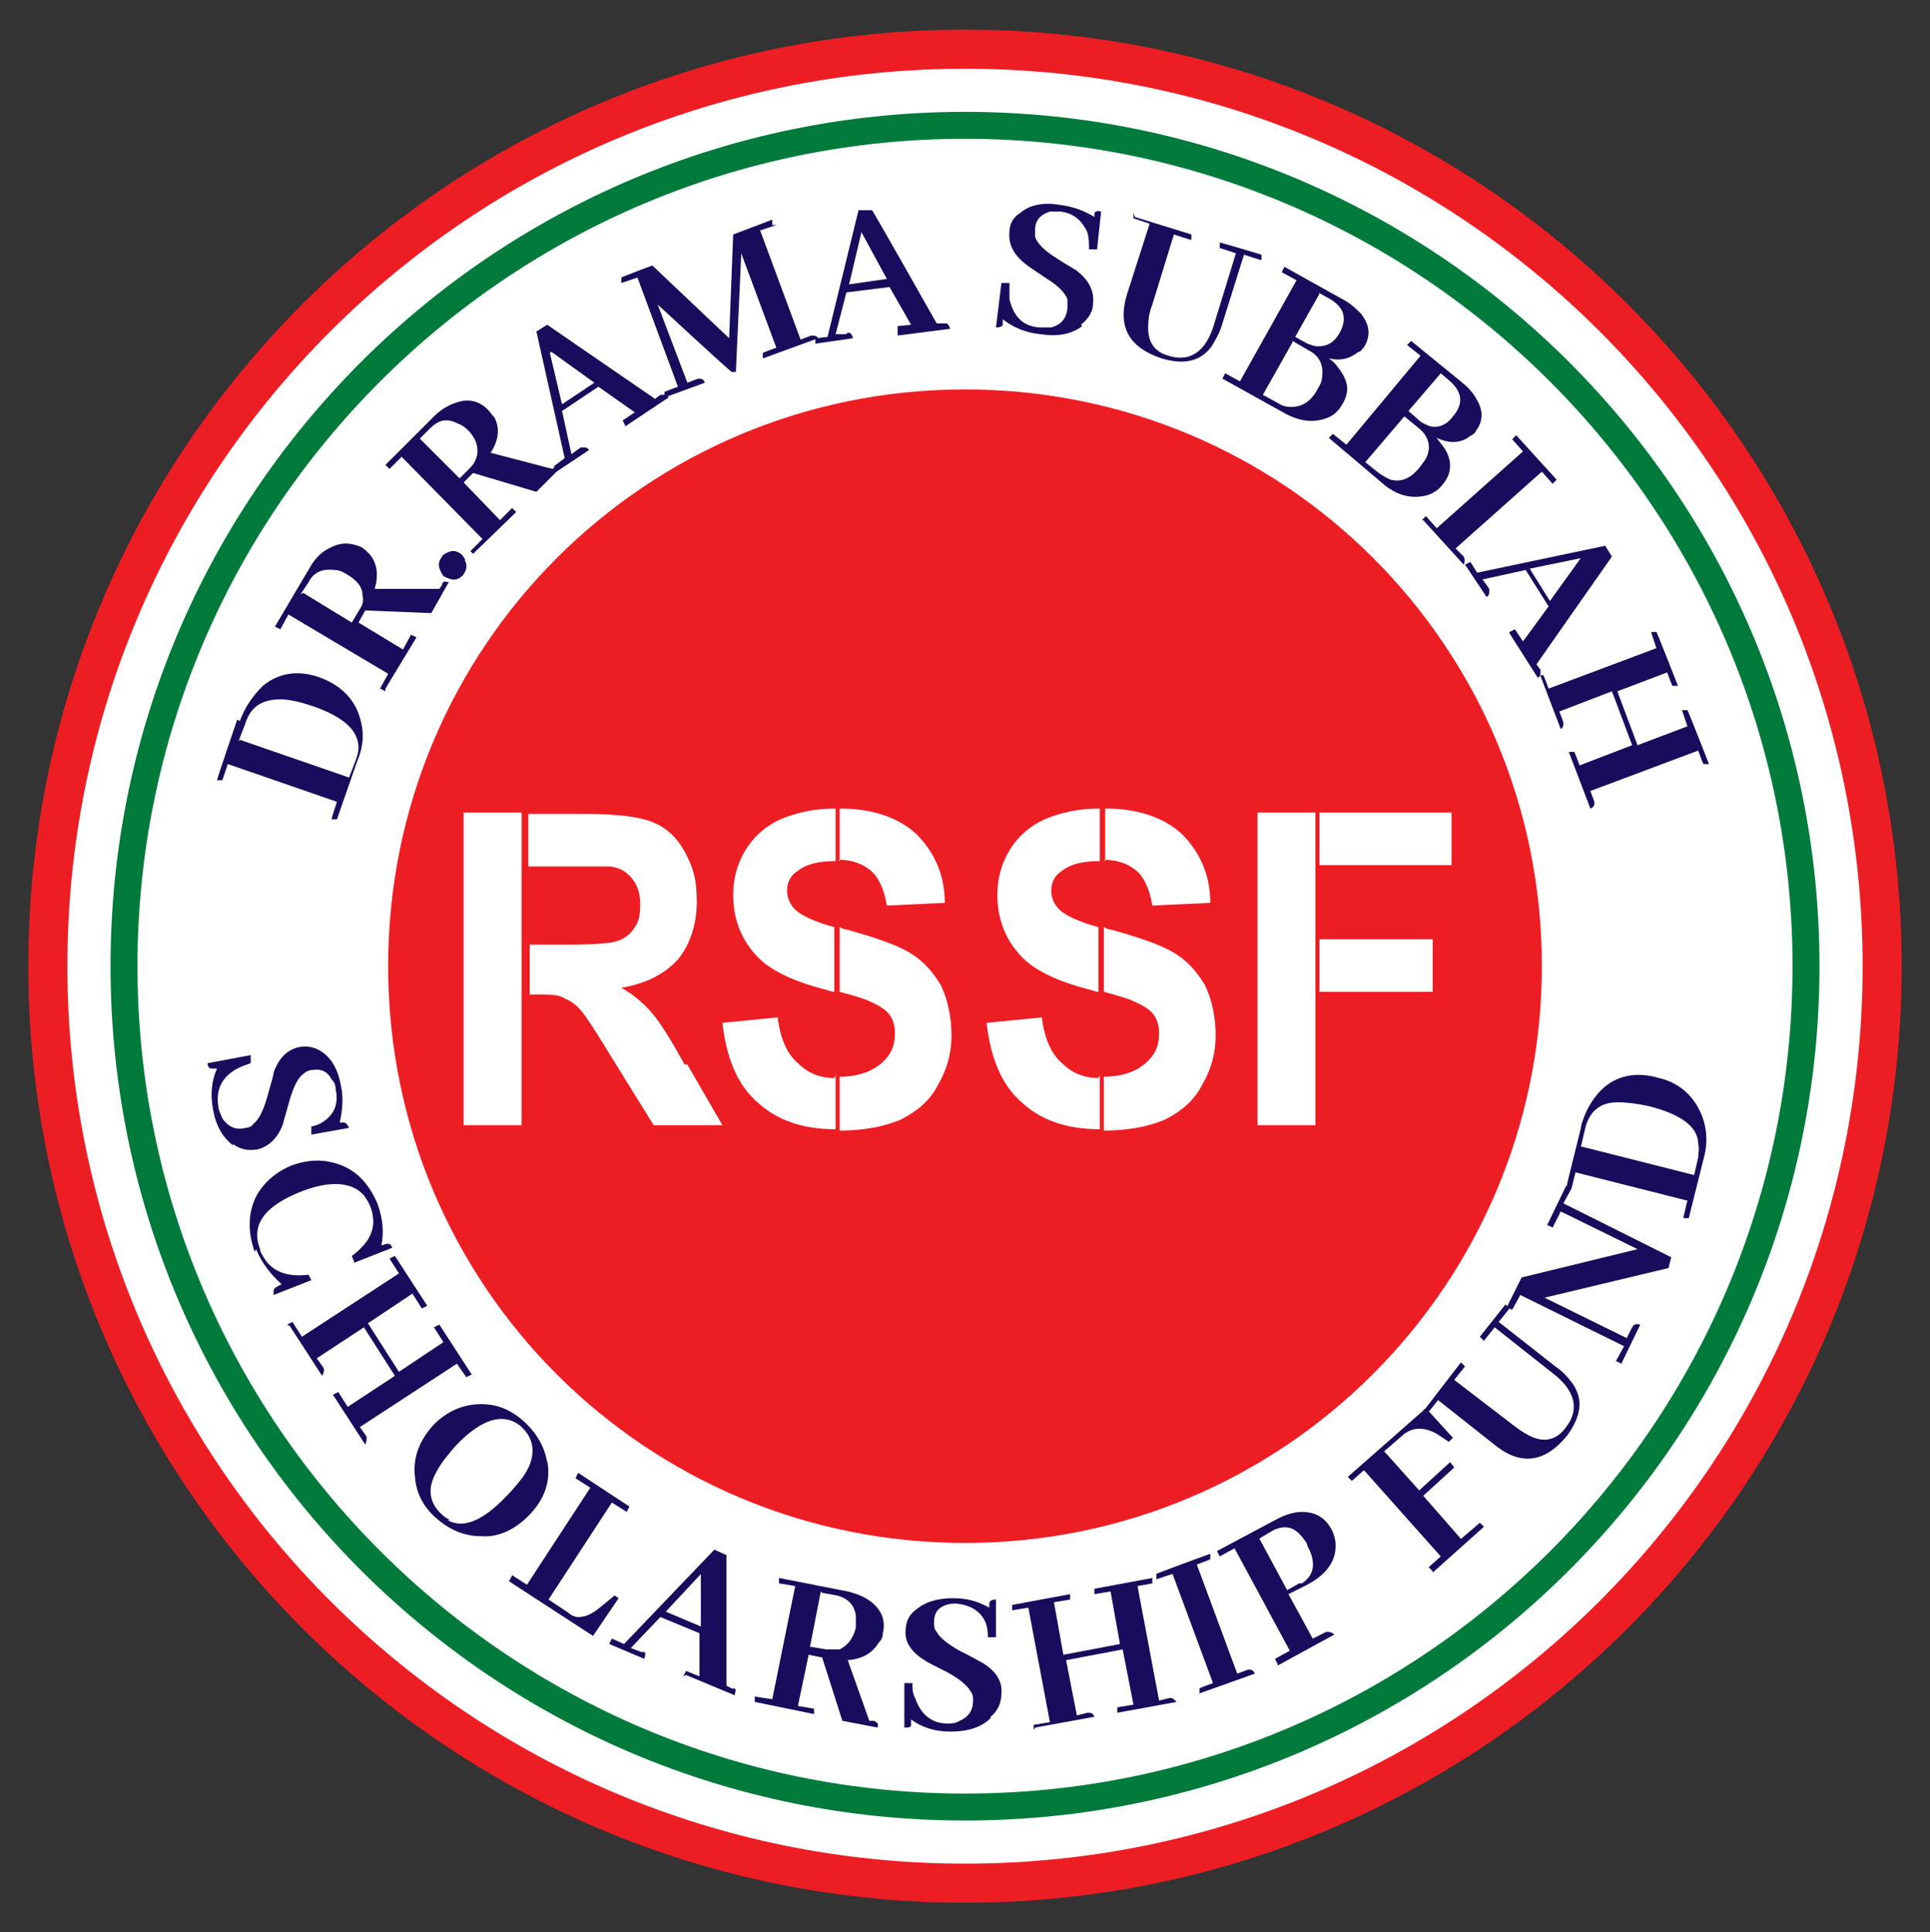 <?xml version="1.0" encoding="UTF-8"?>
<svg xmlns="http://www.w3.org/2000/svg" version="1.1" viewBox="0 0 143.2 143.4">
  <rect x="0" y="0" width="143.2" height="143.4" fill="#333333" stroke="none"/>
  <defs>
    <style>
      .cls-1 {
        fill: #007a3b;
      }

      .cls-2 {
        fill: #170d5c;
      }

      .cls-3 {
        fill: #ed1d24;
      }

      .cls-4 {
        fill: #fff;
      }
    </style>
  </defs>
  <!-- Generator: Adobe Illustrator 28.6.0, SVG Export Plug-In . SVG Version: 1.2.0 Build 709)  -->
  <g>
    <g id="Layer_1">
      <g>
        <path class="cls-4" d="M139.1,71.7c0,37.3-30.2,67.5-67.5,67.5S4.1,109,4.1,71.7,34.3,4.2,71.6,4.2s67.5,30.2,67.5,67.5"/>
        <path class="cls-3" d="M114.4,71.7c0,23.6-19.1,42.8-42.8,42.8s-42.8-19.1-42.8-42.8,19.1-42.8,42.8-42.8,42.8,19.1,42.8,42.8"/>
        <path class="cls-1" d="M71.6,133.1c-33.8,0-61.4-27.5-61.4-61.4S37.8,10.3,71.6,10.3s61.4,27.5,61.4,61.4-27.5,61.4-61.4,61.4M71.6,8.3c-35,0-63.4,28.4-63.4,63.4s28.4,63.4,63.4,63.4,63.4-28.4,63.4-63.4S106.6,8.3,71.6,8.3"/>
        <path class="cls-3" d="M71.6,138.3c-36.8,0-66.6-29.8-66.6-66.6S34.8,5.1,71.6,5.1s66.6,29.8,66.6,66.6-29.8,66.6-66.6,66.6M71.6,2.2C33.2,2.2,2.1,33.3,2.1,71.7s31.1,69.5,69.5,69.5,69.5-31.1,69.5-69.5S110,2.2,71.6,2.2"/>
        <path class="cls-2" d="M17.8,54.9l8.1,2.8.5-1.3c.1-.3.2-.6.2-.9,0-1.3-1.1-2.3-3.4-3.1-.9-.3-1.7-.5-2.4-.5-1.3,0-2.2.5-2.6,1.8l-.5,1.3ZM17.8,53.5c.4-1.1,1-1.9,1.7-2.6,1.2-1,2.7-1.2,4.3-.6,1.3.5,2.2,1.3,2.7,2.4.5,1.2.6,2.4,0,3.8l-1.5,4.3h-.4c0-.1.4-1.3.4-1.3l-8.1-2.8-.4,1.2h-.4c0-.1,1.5-4.5,1.5-4.5Z"/>
        <path class="cls-2" d="M22.5,44l3.6,2.2.6-1c.2-.3.3-.6.2-1,0-.7-.5-1.2-1.2-1.6-.3-.2-.6-.3-.9-.3-.8-.1-1.5.1-1.9.9l-.6.9ZM28.6,51.3l-.4-.2.6-1.1-7.4-4.4-.6,1.1-.4-.2,2.6-4.4c.4-.7.9-1.2,1.6-1.5.8-.4,1.5-.3,2.2,0,.2.1.4.3.6.5.6.7.7,1.6.4,2.6h4.8s.2-.3.2-.3c0,0,0-.1.1-.2,0-.1.2,0,.4,0l-1.3,2.3-4.9-.2-.5.9,3.3,2,.6-1.1.4.2-2.3,3.8Z"/>
        <path class="cls-2" d="M34.5,41.6c.2.4.1.7-.1,1,0,.1-.2.2-.3.3-.4.2-.7.1-1.1-.1-.1,0-.2-.2-.3-.4-.2-.4-.2-.7.1-1.1,0-.1.2-.2.4-.3.4-.2.7-.1,1,.1.1.1.2.2.3.4"/>
        <path class="cls-2" d="M31.1,32.5l3,3,.8-.8c.3-.3.4-.6.5-.9.1-.7-.1-1.3-.7-1.9-.2-.2-.5-.4-.8-.5-.8-.4-1.4-.2-2,.4l-.8.8ZM35.2,41.2l-.3-.3.9-.9-6-6.1-.9.9-.3-.3,3.6-3.6c.6-.6,1.2-.9,1.9-1.1.8-.2,1.5,0,2.1.6.2.2.3.4.5.6.4.8.3,1.7-.3,2.6l4.6,1.2.2-.2s0,0,.1-.1c.1,0,.3,0,.4.1l-1.9,1.9-4.7-1.4-.7.7,2.7,2.8.9-.9.3.3-3.2,3.1Z"/>
        <path class="cls-2" d="M40.8,26.2l.9,3.8,2.4-1.6-3.2-2.3ZM46.4,31.6l-.2-.4.9-.6-2.7-1.9-2.7,1.8.7,3.2.7-.5c0,0,.1,0,.2,0,.1,0,.3,0,.4.2l-2.4,1.6-.2-.4.8-.6-2.1-9.4.8-.5,8,5.5.4-.3c0,0,.1,0,.2,0,.1,0,.3,0,.4.2l-3.3,2.2Z"/>
        <path class="cls-2" d="M57.6,16.7l-1.2.4,3,8.1.8-.3c.2,0,.4,0,.5.2l-4.1,1.5v-.4c-.1,0,1-.4,1-.4l-2.6-7-.4,8.8h-.3c0,.1-5.5-5-5.5-5l2.2,5.8.8-.3c.2,0,.4,0,.5.3l-3,1.1v-.4c-.1,0,1-.4,1-.4l-3-8.1-1.2.4v-.4c-.1,0,2.3-.9,2.3-.9l5.7,5.4.3-7.7,2.9-1.1v.4Z"/>
        <path class="cls-2" d="M63.9,17.3l-.9,3.8,2.8-.4-1.9-3.5ZM66.6,24.6v-.4c0,0,1-.1,1-.1l-1.6-2.8-3.2.4-.8,3.1h.8c0-.1.1-.1.2-.1.1,0,.2.1.3.4l-2.8.4v-.4c0,0,.9-.1.9-.1l2.3-9.4h1c0-.1,4.8,8.4,4.8,8.4h.5c0,0,.1,0,.2,0,.1,0,.2.1.3.4l-3.9.5Z"/>
        <path class="cls-2" d="M80.3,24.2c-.8.6-1.8.8-3.1.6-1.1-.1-2-.5-2.8-1.1,0,.2,0,.3,0,.4,0,.1-.2.2-.5.2l.4-3.3h.6c0,.5,0,.9,0,1.2.3,1.3,1,2,2.2,2.1.3,0,.6,0,.9,0,.7-.2,1.1-.6,1.2-1.4,0-.2,0-.5,0-.7-.2-.5-.7-1-1.5-1.5-.9-.6-1.5-1-1.6-1.1-.9-.7-1.3-1.5-1.2-2.4,0-.6.3-1.1.8-1.4.7-.6,1.7-.8,2.9-.6.9.1,1.8.4,2.6.9,0,0,0-.2,0-.2,0-.2.2-.3.5-.2l-.3,2.8h-.6c0-.6,0-1.2-.3-1.6-.4-.7-1-1.1-1.8-1.2-.3,0-.5,0-.8,0-.6.2-1,.5-1.1,1.2,0,.2,0,.5,0,.7.2.5.7,1,1.5,1.5.9.6,1.5.9,1.6,1,.9.7,1.3,1.5,1.2,2.4,0,.7-.4,1.2-.9,1.6"/>
        <path class="cls-2" d="M84.2,16.1l4.2,1.3v.4c-.1,0-1.3-.4-1.3-.4l-1.6,5.2c-.2.5-.3,1-.3,1.4-.1,1.3.4,2.1,1.5,2.4,1.6.5,2.8-.3,3.4-2.4l1.6-5.2-1.2-.4v-.4c.1,0,3.1.9,3.1.9v.4c-.1,0-1.3-.4-1.3-.4l-1.6,5.1c-.2.7-.5,1.2-.8,1.7-.8,1.1-2,1.4-3.7.9-2.4-.8-3.3-2.3-2.6-4.7l1.7-5.3-1.2-.4v-.4Z"/>
        <path class="cls-2" d="M97.9,21.8l-1.8,3.2.9.5c.3.1.5.2.8.2.7,0,1.2-.3,1.6-1,.6-1.1.3-1.9-.7-2.5l-.9-.5ZM95.9,25.4l-2.2,3.9,1.1.6c.3.2.6.3,1,.3.8,0,1.5-.4,2-1.4.2-.3.3-.6.3-.9.1-.8-.2-1.5-1-1.9l-1.2-.7ZM100.8,26.1c-.6.5-1.3.7-2.2.5.3.2.5.4.7.7.7.9.9,1.7.3,2.7-.3.5-.6.8-1.1,1-1,.4-2.1.3-3.3-.4l-4.5-2.5.2-.4,1.1.6,4.2-7.5-1.1-.6.2-.4,4.3,2.4c.6.3,1,.7,1.4,1.1.6.8.7,1.5.3,2.3-.1.2-.3.4-.4.5"/>
        <path class="cls-2" d="M106.9,27.7l-2.4,2.8.8.7c.2.2.5.3.7.4.6.2,1.3,0,1.8-.7.8-.9.7-1.8-.2-2.6l-.7-.6ZM104.2,30.9l-2.9,3.4,1,.8c.3.2.6.4.9.5.8.2,1.5-.1,2.2-1,.2-.3.4-.5.5-.8.3-.8,0-1.5-.6-2l-1.1-.9ZM108.9,32.5c-.7.4-1.4.4-2.3,0,.2.3.4.5.6.8.6,1,.5,1.9-.2,2.7-.3.4-.8.7-1.3.8-1,.2-2.1,0-3.2-1l-3.9-3.3.3-.3,1,.8,5.5-6.6-1-.8.3-.3,3.8,3.1c.5.4.9.9,1.1,1.3.5.9.4,1.6-.1,2.3-.1.2-.3.3-.5.4"/>
        <path class="cls-2" d="M105.5,38.6l.3-.3.8.9,6.4-5.7-.8-.9.3-.3,3,3.3-.3.3-.8-.9-6.4,5.7.6.6c.1.2.1.4,0,.6l-3-3.3Z"/>
        <path class="cls-2" d="M117.4,41.4l-3.9.8,1.5,2.4,2.3-3.2ZM112,46.9l.4-.2.6.9,1.9-2.6-1.7-2.7-3.2.7.5.7c0,0,0,.1,0,.2,0,.1,0,.3-.2.4l-1.6-2.4.4-.2.5.8,9.5-2,.5.8-5.6,8,.3.4c0,0,0,.1,0,.2,0,.1,0,.3-.2.4l-2.1-3.3Z"/>
        <path class="cls-2" d="M114.1,50.1h.4c0-.1.4,1,.4,1l8-3-.4-1.2h.4c0-.1,1.6,4,1.6,4h-.4c0,.1-.4-1-.4-1l-3.7,1.4,1.5,4,3.7-1.4-.4-1.2h.4c0-.1,1.6,4,1.6,4h-.4c0,.1-.4-1-.4-1l-8,3,.3.8c0,.2,0,.4-.3.5l-1.6-4.2h.4c0-.1.4,1,.4,1l3.9-1.5-1.5-4-3.9,1.5.3.8c0,.2,0,.4-.2.5l-1.6-4.2Z"/>
        <path class="cls-2" d="M17.3,85c-.8-.6-1.3-1.5-1.5-2.7-.2-1.1-.1-2.1.3-3-.2,0-.3,0-.4,0-.2,0-.3-.2-.3-.4l3.2-.6v.6c-.3.1-.6.2-1,.4-1.1.6-1.6,1.5-1.4,2.8,0,.3.2.6.3.9.4.6,1,.9,1.7.7.2,0,.5-.1.6-.3.4-.3.7-.9,1-1.9.3-1.1.5-1.7.5-1.9.4-1.1,1-1.7,1.9-1.9.6-.1,1.1,0,1.6.3.8.5,1.3,1.4,1.5,2.6.2.9.1,1.9-.1,2.7,0,0,.2,0,.3,0,.2,0,.3.2.4.4l-2.8.5v-.6c.5-.1.9-.3,1.3-.7.5-.5.7-1.2.5-2.1,0-.3-.1-.5-.3-.7-.3-.6-.8-.8-1.4-.7-.2,0-.5.1-.7.3-.4.3-.7.9-1,1.9-.3,1.1-.5,1.7-.5,1.8-.4,1.1-1.1,1.7-1.9,1.9-.7.1-1.3,0-1.8-.4"/>
        <path class="cls-2" d="M18.9,92.9c-.5-1.4-.5-2.7,0-3.9.5-1.1,1.5-2,2.7-2.5,1.1-.4,2.1-.5,3.2-.2,1.5.4,2.5,1.4,3.2,3,.4,1.1.5,2.1.3,3.1.2,0,.3-.1.4-.1.2,0,.3,0,.4.3l-2.8,1.1-.2-.5c.3-.2.5-.4.7-.6.9-.9,1.1-1.9.7-3-.1-.3-.3-.6-.5-.9-.9-1-2.5-1.1-4.6-.3-2.8,1.1-3.8,2.5-3.1,4.3,0,.2.1.3.2.5.6,1.1,1.7,1.6,3.4,1.4l.2.4-2.8,1.1c0-.1,0-.2,0-.3,0-.2.2-.3.6-.5-.8-.7-1.5-1.6-1.9-2.6"/>
        <path class="cls-2" d="M21.3,98.3l.4-.2.7,1.1,7.2-4.7-.7-1.1.4-.2,2.4,3.7-.4.2-.7-1.1-3.3,2.2,2.3,3.6,3.3-2.2-.7-1.1.4-.2,2.4,3.7-.4.2-.7-1-7.2,4.7.5.7c0,.2,0,.4-.1.6l-2.4-3.7.4-.2.7,1.1,3.5-2.3-2.3-3.6-3.5,2.3.5.7c.1.2,0,.4-.1.6l-2.4-3.7Z"/>
        <path class="cls-2" d="M33.2,112.8c1.2.7,2.7,0,4.4-1.8.5-.5.9-1,1.2-1.4,1-1.4.9-2.7,0-3.6,0,0-.1-.1-.2-.2-1.3-1-2.9-.5-4.8,1.5-.6.7-1.1,1.3-1.4,1.9-.7,1.2-.6,2.3.4,3.2.2.2.4.3.6.4M40.6,108.4c.3,1.5-.2,2.9-1.4,4.1-1,1-2.2,1.6-3.5,1.5-1.3,0-2.4-.5-3.4-1.4-.9-.8-1.4-1.8-1.5-2.9-.2-1.5.3-2.8,1.4-4,1-1,2.2-1.5,3.5-1.5,1.3,0,2.4.5,3.4,1.5.8.8,1.3,1.7,1.5,2.8"/>
        <path class="cls-2" d="M37.8,117.3l.2-.4,1.1.7,4.7-7.2-1.1-.7.2-.4,3.8,2.5-.2.4-1.1-.7-4.7,7.2,1.5,1c.2.2.5.3.7.3.5,0,1-.2,1.6-.7l1.1-.9.3.2-1.9,2.8-6.3-4.1Z"/>
        <path class="cls-2" d="M52.1,116.7l-2.7,2.9,2.6,1.1v-3.9ZM50.7,124.4l.2-.4,1,.4v-3.2c0,0-2.9-1.2-2.9-1.2l-2.2,2.3.8.3c0,0,.1,0,.2,0,.1,0,.1.2,0,.5l-2.6-1.1.2-.4.9.4,6.7-7,.9.4v9.7c0,0,.4.2.4.2,0,0,.1,0,.2,0,.1,0,.1.2,0,.5l-3.6-1.5Z"/>
        <path class="cls-2" d="M60.9,118.1l-.8,4.1,1.2.2c.4,0,.7,0,1,0,.6-.3,1-.8,1.2-1.6,0-.3,0-.6,0-.9-.1-.8-.6-1.3-1.4-1.5l-1.1-.2ZM56,126.3v-.4c0,0,1.3.2,1.3.2l1.7-8.4-1.2-.2v-.4c0,0,5.1,1,5.1,1,.8.2,1.5.5,2,1,.6.6.8,1.3.6,2.1,0,.3-.1.5-.3.7-.5.8-1.2,1.2-2.3,1.3l1.6,4.5h.3c0,0,.1,0,.2.1.1,0,.2.2.1.4l-2.6-.5-1.5-4.7-1-.2-.8,3.8,1.2.2v.4c0,0-4.4-.9-4.4-.9Z"/>
        <path class="cls-2" d="M73.5,127.5c-.7.7-1.7,1-3,1-1.1,0-2.1-.3-2.9-.9,0,.2,0,.3,0,.4,0,.2-.2.2-.5.2v-3.3c0,0,.6,0,.6,0,0,.4,0,.8.2,1.1.4,1.2,1.2,1.9,2.4,1.9.3,0,.6,0,.9-.2.7-.3,1-.8,1-1.5,0-.2,0-.5-.2-.7-.2-.4-.8-.9-1.7-1.4-1-.5-1.6-.8-1.7-.9-1-.6-1.5-1.4-1.4-2.2,0-.6.2-1.1.7-1.5.7-.6,1.6-.9,2.8-.9,1,0,1.8.2,2.7.7,0,0,0-.2,0-.3,0-.2.2-.3.5-.3v2.8s-.6,0-.6,0c0-.6-.1-1.1-.4-1.5-.4-.6-1.1-.9-1.9-1-.3,0-.5,0-.8.1-.6.2-.9.6-.9,1.3,0,.2,0,.5.2.7.2.4.8.9,1.7,1.4,1,.5,1.5.8,1.7.9,1,.6,1.5,1.4,1.4,2.3,0,.7-.3,1.3-.8,1.7"/>
        <path class="cls-2" d="M76.7,128.4v-.4c0,0,1.2-.2,1.2-.2l-1.6-8.5-1.2.2v-.4c0,0,4.3-.8,4.3-.8v.4c0,0-1.2.2-1.2.2l.7,3.9,4.2-.8-.7-3.9-1.2.2v-.4c0,0,4.3-.8,4.3-.8v.4c0,0-1.1.2-1.1.2l1.6,8.5.8-.2c.2,0,.3.1.5.3l-4.4.8v-.4c0,0,1.2-.2,1.2-.2l-.8-4.1-4.2.8.8,4.1.8-.2c.2,0,.4,0,.5.3l-4.4.8Z"/>
        <path class="cls-2" d="M89,125.7v-.4c-.1,0,1-.4,1-.4l-3-8.1-1.2.4v-.4c-.1,0,4-1.5,4-1.5v.4c.1,0-1,.4-1,.4l3,8.1.8-.3c.2,0,.4,0,.5.3l-4.2,1.5Z"/>
        <path class="cls-2" d="M93.4,114.1l2.1,3.9.9-.5c0,0,.1,0,.2,0,.9-.6,1.1-1.5.4-2.8,0-.1-.1-.3-.2-.4-.7-1-1.4-1.2-2.4-.7l-1,.6ZM94.8,123.5l-.2-.4,1.1-.6-4.1-7.6-1.1.6-.2-.4,4.5-2.4c.6-.3,1.2-.5,1.8-.5,1,0,1.7.4,2.2,1.3.2.4.3.8.3,1.2,0,1.2-.7,2.2-2.3,3l-1.2.6,1.8,3.3,1-.5c.2,0,.4,0,.6.2l-4.2,2.3Z"/>
        <path class="cls-2" d="M106.3,116.6l-.3-.3.9-.8-5.7-6.4-.9.8-.3-.3,5.8-5.1,2,2.2-.3.3-.9-.6s0,0,0,0c-.9-.5-1.7-.5-2.4,0l-1.5,1.3,2.6,2.9,2.3-2.1.3.4-2.3,2.1,2.8,3.2,1.4-1.2.3.3-3.8,3.4Z"/>
        <path class="cls-2" d="M105.7,104.6l2.7-3.5.3.3-.8,1,4.3,3.3c.4.3.8.6,1.2.8,1.1.6,2.1.4,2.8-.6,1-1.3.7-2.7-1-4l-4.3-3.4-.8,1-.3-.3,1.9-2.4.3.3-.8,1,4.2,3.3c.6.4,1,.9,1.3,1.3.8,1.2.6,2.4-.4,3.8-1.6,2-3.4,2.3-5.3.8l-4.3-3.4-.8,1-.3-.3Z"/>
        <path class="cls-2" d="M114.8,90.9l1.4-2.9.4.2-.6,1.1,8,4-.2.8-9.2,2.2,6.1,3,.4-.8c.1-.2.3-.3.6-.2l-1.4,2.9-.4-.2.6-1.1-7.7-3.8-.6,1.1-.4-.2,1.1-2.2,8.6-2.1-5.7-2.8-.6,1.2-.4-.2Z"/>
        <path class="cls-2" d="M117.4,85.1l8.3,2.1.3-1.3c0-.3.1-.7,0-1,0-1.3-1.3-2.2-3.6-2.8-.9-.2-1.7-.3-2.4-.3-1.3,0-2.1.7-2.4,2l-.3,1.3ZM117.3,83.6c.3-1.1.8-2,1.5-2.7,1.1-1.1,2.6-1.4,4.3-.9,1.3.3,2.3,1.1,2.9,2.2.6,1.1.8,2.4.4,3.8l-1.1,4.4h-.4c0-.1.3-1.3.3-1.3l-8.3-2.1-.3,1.2h-.4c0-.1,1.1-4.5,1.1-4.5Z"/>
        <polygon class="cls-4" points="38.7 73.8 38.7 70.1 38.7 64.2 38.7 60.3 34.4 60.3 34.4 83.5 38.7 83.5 38.7 73.8"/>
        <path class="cls-4" d="M50.8,79c-1-1.8-1.8-3.1-2.4-3.8-.6-.7-1.4-1.4-2.3-1.9,1.8-.3,3.2-1,4.2-2.1.9-1.1,1.4-2.6,1.4-4.3s-.3-2.6-.9-3.7c-.6-1.1-1.4-1.8-2.4-2.2-1-.4-2.7-.6-4.9-.6h-4.3v3.9h3c1.7,0,2.8,0,3.1,0,.7.1,1.2.4,1.6.9.4.5.6,1.1.6,1.9s-.1,1.3-.4,1.7c-.3.5-.7.8-1.2,1-.5.2-1.8.3-3.8.3h-2.8v3.7h.5c1,0,1.7,0,2.1.3.5.2.9.5,1.3,1,.4.5,1.1,1.6,2.2,3.4l3.1,5h5.1l-2.6-4.5Z"/>
        <path class="cls-4" d="M62.2,63.8c1,0,1.8.3,2.4.8.6.5,1,1.4,1.2,2.6l4.3-.2c0-2.1-.8-3.8-2.1-5.1-1.3-1.2-3.2-1.9-5.7-1.9v3.9Z"/>
        <path class="cls-4" d="M61,73.4c.3,0,.6.2.9.2v-4.8c-1.5-.4-2.5-.9-2.9-1.3-.4-.4-.6-.9-.6-1.4s.2-1.1.7-1.4c.7-.6,1.7-.8,2.9-.8v-3.9c-1.6,0-2.9.3-4.1.8-1.1.5-2,1.3-2.6,2.3-.6,1-.9,2.1-.9,3.3,0,1.8.6,3.4,1.9,4.7.9.9,2.5,1.7,4.8,2.3"/>
        <path class="cls-4" d="M69.8,73.1c-.6-1-1.3-1.8-2.3-2.4-1-.6-2.5-1.1-4.6-1.7-.2,0-.4-.1-.6-.2v4.8c1.1.3,1.8.5,2.2.7.7.3,1.2.6,1.5,1,.3.4.4.9.4,1.4,0,.9-.3,1.6-1,2.2-.7.6-1.7,1-3.1,1v4c1.8,0,3.3-.3,4.5-.8,1.2-.6,2.2-1.4,2.8-2.6.7-1.2,1-2.4,1-3.7s-.3-2.7-.8-3.7"/>
        <path class="cls-4" d="M61.9,80c-1.1,0-2-.4-2.7-1.1-.8-.7-1.3-1.8-1.5-3.4l-4.1.4c.3,2.6,1.1,4.6,2.6,5.9,1.4,1.3,3.3,2,5.8,2v-4Z"/>
        <path class="cls-4" d="M81.9,63.8c1,0,1.8.3,2.4.8.6.5,1,1.4,1.2,2.6l4.3-.2c0-2.1-.8-3.8-2.1-5.1-1.3-1.2-3.2-1.9-5.7-1.9v3.9Z"/>
        <path class="cls-4" d="M80.6,73.4c.3,0,.6.2.9.2v-4.8c-1.5-.4-2.5-.9-2.9-1.3-.4-.4-.6-.9-.6-1.4s.2-1.1.7-1.4c.7-.6,1.7-.8,2.9-.8v-3.9c-1.6,0-2.9.3-4.1.8-1.1.5-2,1.3-2.6,2.3-.6,1-.9,2.1-.9,3.3,0,1.8.6,3.4,1.9,4.7.9.9,2.5,1.7,4.8,2.3"/>
        <path class="cls-4" d="M81.5,80c-1.1,0-2-.4-2.7-1.1-.8-.7-1.3-1.8-1.5-3.4l-4.1.4c.3,2.6,1.1,4.6,2.6,5.9,1.4,1.3,3.3,2,5.8,2v-4Z"/>
        <path class="cls-4" d="M89.4,73.1c-.6-1-1.3-1.8-2.3-2.4-1-.6-2.5-1.1-4.6-1.7-.2,0-.4-.1-.6-.2v4.8c1.1.3,1.8.5,2.2.7.7.3,1.2.6,1.5,1,.3.4.4.9.4,1.4,0,.9-.3,1.6-1,2.2-.7.6-1.7,1-3.1,1v4c1.8,0,3.3-.3,4.5-.8,1.2-.6,2.2-1.4,2.8-2.6.7-1.2,1-2.4,1-3.7s-.3-2.7-.8-3.7"/>
        <polygon class="cls-4" points="97.6 69.7 97.6 69.7 97.6 64.2 97.6 60.3 93.3 60.3 93.3 83.5 97.6 83.5 97.6 73.7 97.6 69.7"/>
        <rect class="cls-4" x="97.9" y="60.3" width="9.8" height="3.9"/>
        <rect class="cls-4" x="97.9" y="69.7" width="8.4" height="3.9"/>
      </g>
    </g>
  </g>
</svg>